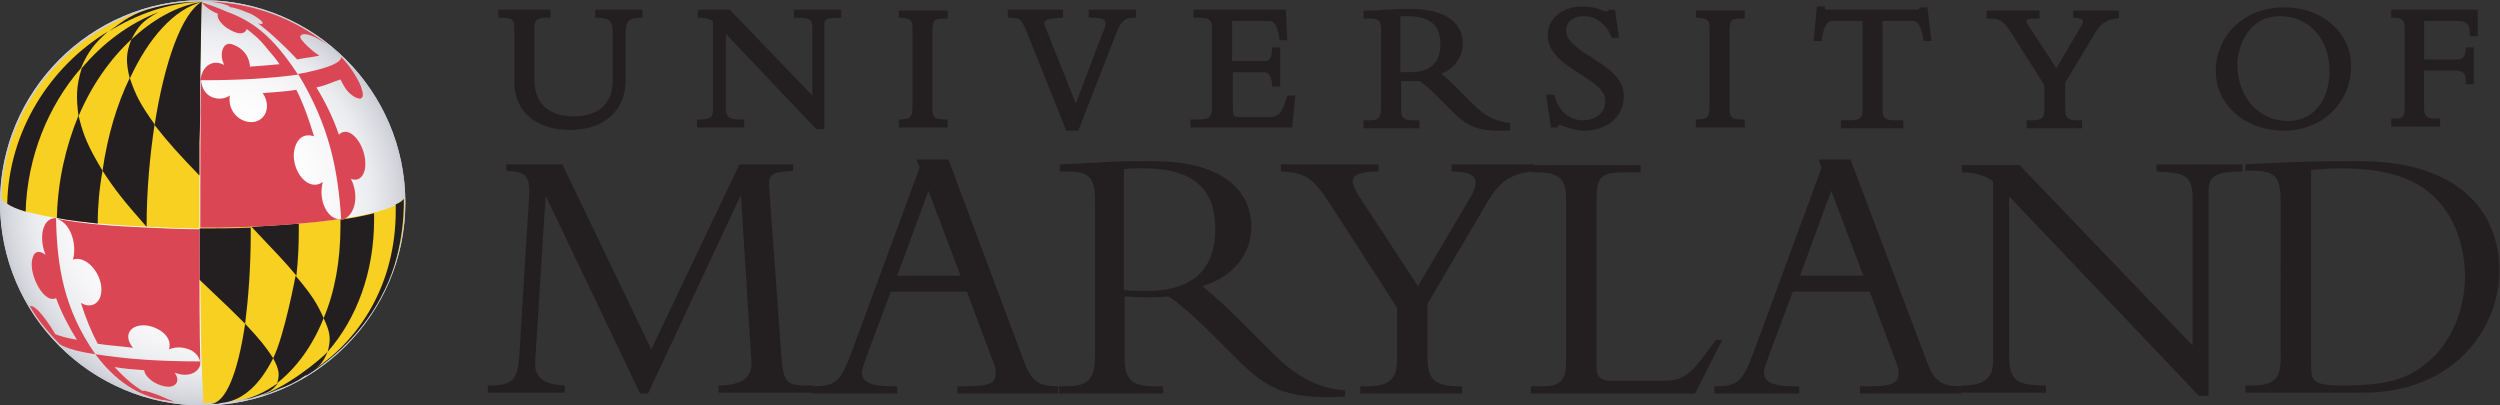 <?xml version="1.0" encoding="utf-8"?>
<svg xmlns="http://www.w3.org/2000/svg" height="63.387" id="svg2" version="1.1" viewBox="0 0 390.827 63.387" width="390.827">
  <rect x="0" y="0" width="390.827" height="63.387" fill="#333333" stroke="none"/>
  <defs id="defs6">
    <clipPath clipPathUnits="userSpaceOnUse" id="clipPath58">
      <path d="M 0,0 H 2931 V 475 H 0 Z" id="path56"/>
    </clipPath>
    <clipPath clipPathUnits="userSpaceOnUse" id="clipPath64">
      <path d="M 237.691,0 C 107.102,0 0,106.152 0,237.688 c 0,130.589 106.16,237.687 237.691,237.687 130.59,0 237.692,-106.16 237.692,-237.687 C 475.383,107.102 368.281,0 237.691,0 Z" id="path62"/>
    </clipPath>
    <radialGradient cx="0" cy="0" fx="0" fy="0" gradientTransform="matrix(237.689,0,0,237.689,237.69,237.69)" gradientUnits="userSpaceOnUse" id="radialGradient78" r="1" spreadMethod="pad">
      <stop id="stop66" offset="0" style="stop-opacity:1;stop-color:#ffffff"/>
      <stop id="stop68" offset="0.515" style="stop-opacity:1;stop-color:#fdfdfd"/>
      <stop id="stop70" offset="0.7" style="stop-opacity:1;stop-color:#f6f6f8"/>
      <stop id="stop72" offset="0.833" style="stop-opacity:1;stop-color:#ebecef"/>
      <stop id="stop74" offset="0.939" style="stop-opacity:1;stop-color:#dadbe0"/>
      <stop id="stop76" offset="1" style="stop-opacity:1;stop-color:#cccfd5"/>
    </radialGradient>
  </defs>
  
  <g id="g8" transform="matrix(1.333,0,0,-1.333,0,63.387)">
    <g id="g10" transform="scale(0.1)">
      <path d="M 750.652,14.082 640.73,244.262 h -0.933 L 627.578,50.723 C 626.641,29.121 642.613,24.426 662.34,23.477 v -8.449 h -90.192 v 8.449 c 31.946,0 35.704,6.582 37.579,46.035 l 10.336,168.176 c 1.878,28.187 0.937,36.636 -26.301,37.582 v 7.511 H 659.52 L 763.805,65.762 867.148,282.781 h 62.946 v -7.511 c -20.668,-1.879 -29.121,-1.879 -28.184,-16.915 L 916,62.949 c 2.824,-39.473 5.641,-39.473 37.586,-39.473 V 15.027 H 842.727 v 8.449 c 20.664,0 40.394,5.644 38.511,28.195 L 869.027,245.203 H 868.09 L 760.051,14.082 h -9.399" id="path12" style="fill:#231f20;fill-opacity:1;fill-rule:nonzero;stroke:none"/>
      <path d="m 1133.96,133.398 29.13,-77.968 c 1.88,-4.707 4.7,-10.332 4.7,-17.852 0,-12.219 -9.4,-15.039 -33.83,-15.039 h -11.27 V 14.082 h 118.37 v 8.457 c -21.6,0 -31,4.707 -39.45,27.246 l -89.25,238.633 h -37.58 l 3.76,-9.395 L 999.617,64.824 C 985.527,27.246 980.824,22.539 952.641,22.539 V 14.082 h 99.589 v 8.457 h -6.58 c -23.49,0 -34.76,4.707 -34.76,15.976 0,5.633 5.64,18.789 8.46,27.246 l 25.36,67.636 z m -7.51,18.79 h -74.22 l 36.64,99.589 z" id="path14" style="fill:#231f20;fill-opacity:1;fill-rule:nonzero;stroke:none"/>
      <path d="m 1319.04,127.773 c 6.58,0 12.22,-0.949 22.55,-0.949 11.28,0 18.79,0 29.13,0.949 10.33,-6.582 25.36,-19.738 45.09,-38.527 l 28.18,-28.184 C 1482.51,22.539 1501.3,6.57 1577.4,10.332 v 7.52 c -32.87,1.875 -59.18,17.852 -84.55,43.211 l -33.82,33.82 c -19.73,19.726 -32.88,31.941 -48.85,45.097 35.69,10.333 57.31,37.579 57.31,69.524 0,44.152 -35.71,77.035 -115.57,77.035 -28.18,0 -36.63,0 -54.48,-0.937 -17.86,-0.938 -44.16,-2.821 -54.5,-2.821 v -8.457 h 9.4 c 25.37,0 31.94,-7.511 31.94,-34.758 V 58.242 c 0,-29.121 -9.39,-35.703 -34.76,-35.703 h -7.51 V 14.082 h 122.13 v 8.457 h -10.34 c -24.42,0 -34.76,6.582 -34.76,31.953 v 73.281 z m 0,149.372 c 7.52,0.941 13.16,0.941 21.61,0.941 66.71,0 84.56,-31.008 84.56,-71.406 0,-51.668 -31.95,-72.344 -79.86,-72.344 -10.34,0 -16.91,0 -27.24,0.945 v 141.864 h 0.93" id="path16" style="fill:#231f20;fill-opacity:1;fill-rule:nonzero;stroke:none"/>
      <path d="m 1723.96,243.324 c 14.1,23.489 5.64,31 -21.6,31 v 8.457 h 96.77 v -8.457 c -29.13,-1.879 -41.34,-14.09 -53.56,-33.816 l -71.4,-121.192 V 54.492 c 0,-22.559 8.46,-31.953 34.76,-31.953 h 5.64 V 14.082 h -119.32 v 8.457 h 8.46 c 27.24,0 34.76,10.332 34.76,31.008 v 61.062 l -77.04,119.317 c -20.67,32.887 -31.01,39.465 -59.19,40.398 v 8.457 h 114.62 v -8.457 c -33.82,0 -35.69,-8.449 -23.49,-28.179 l 69.53,-106.165 61.06,103.344" id="path18" style="fill:#231f20;fill-opacity:1;fill-rule:nonzero;stroke:none"/>
      <path d="m 1987.96,14.082 h -192.59 v 8.457 h 14.09 c 19.73,0 27.24,6.582 27.24,28.184 V 241.445 c 0,22.547 -6.57,31.946 -33.81,31.946 h -5.65 v 8.449 h 126.84 v -8.449 h -15.98 c -28.18,0 -35.7,-2.821 -35.7,-30.067 V 45.098 c 0,-11.281 4.7,-15.977 16.91,-15.977 h 62.95 c 25.37,0 32.88,10.332 60.13,47.91 h 7.51 L 1987.96,14.082" id="path20" style="fill:#231f20;fill-opacity:1;fill-rule:nonzero;stroke:none"/>
      <path d="m 2192.77,133.398 29.12,-77.968 c 1.88,-4.707 4.71,-10.332 4.71,-17.852 0,-12.219 -9.4,-15.039 -33.83,-15.039 H 2181.5 V 14.082 h 118.38 v 8.457 c -21.62,0 -31.02,4.707 -39.46,27.246 l -90.19,238.633 h -37.59 l 3.76,-9.395 -78.91,-214.199 c -14.1,-37.578 -18.8,-42.285 -46.99,-42.285 V 14.082 h 99.59 v 8.457 h -6.57 c -23.49,0 -34.76,4.707 -34.76,15.976 0,5.633 5.63,18.789 8.45,27.246 l 25.36,67.636 z m -7.52,18.79 h -74.22 l 36.64,99.589 z" id="path22" style="fill:#231f20;fill-opacity:1;fill-rule:nonzero;stroke:none"/>
      <path d="M 2578.9,11.27 2356.25,245.203 V 61.062 c 0,-31.004 6.57,-37.586 43.21,-37.586 v -8.449 h -99.58 v 8.449 h 1.87 c 26.31,0 35.71,9.395 35.71,29.129 V 263.051 c -10.34,6.578 -20.68,10.34 -36.64,10.34 v 8.449 h 67.63 L 2571.38,70.461 V 242.383 c 0,26.308 -7.52,31.008 -42.27,31.941 v 8.457 h 100.52 v -8.457 c -31.94,0 -39.46,-5.633 -39.46,-22.547 V 11.27 h -11.27" id="path24" style="fill:#231f20;fill-opacity:1;fill-rule:nonzero;stroke:none"/>
      <path d="m 2674.72,54.492 c 0,-25.371 -10.33,-31.016 -33.81,-31.016 h -7.52 v -8.449 h 138.11 c 108.98,0 159.71,77.981 159.71,142.805 0,71.406 -49.79,128.707 -164.42,128.707 -22.54,0 -48.85,0 -72.33,-0.937 -23.49,-0.938 -45.1,-1.879 -61.07,-2.821 v -7.511 h 8.46 c 25.36,0 32.87,-6.579 32.87,-34.762 z m 35.7,221.715 c 5.65,0 16.92,1.879 34.77,1.879 60.13,0 91.13,-15.035 110.86,-34.762 25.37,-25.363 34.77,-61.066 34.77,-92.074 0,-44.148 -19.73,-77.031 -35.71,-93.008 -26.31,-26.309 -50.73,-34.766 -108.98,-34.766 -33.82,0 -35.71,5.644 -35.71,23.496 v 229.234 0" id="path26" style="fill:#231f20;fill-opacity:1;fill-rule:nonzero;stroke:none"/>
      <path d="m 698.043,454.711 h 2.816 c 15.036,-0.941 17.852,-2.82 17.852,-22.547 v -49.797 c 0,-35.695 -25.367,-43.219 -46.035,-43.219 -29.125,0 -46.035,15.036 -46.035,43.219 v 59.192 c 0,10.332 2.816,13.152 14.089,13.152 h 4.7 v 9.394 h -61.071 v -9.394 h 2.825 c 14.089,0 15.968,-1.879 15.968,-13.152 v -62.008 c 0,-34.762 25.368,-56.371 64.828,-56.371 48.852,0 65.758,31.004 65.758,57.308 v 57.309 c 0,12.215 3.762,16.914 16.914,16.914 h 2.821 v 9.394 h -55.43 v -9.394" id="path28" style="fill:#231f20;fill-opacity:1;fill-rule:nonzero;stroke:none"/>
      <path d="m 931.973,454.711 h 2.824 c 16.906,0 17.844,-2.82 17.844,-13.152 v -77.981 l -96.766,100.527 h -37.578 v -9.394 h 2.816 c 6.578,0 11.274,-1.879 15.035,-3.758 V 346.672 c 0,-7.524 -1.878,-11.277 -15.035,-11.277 h -3.754 V 326 h 55.43 v 9.395 h -2.824 c -16.906,0 -18.789,2.82 -18.789,15.972 v 84.551 l 105.226,-110.859 0.938,-0.938 h 9.394 v 122.133 c 0,5.637 0,8.457 16.914,8.457 h 2.817 v 9.394 h -55.43 v -9.394 h 0.938" id="path30" style="fill:#231f20;fill-opacity:1;fill-rule:nonzero;stroke:none"/>
      <path d="m 1054.11,454.711 h 2.81 c 11.28,-0.941 13.16,-2.82 13.16,-12.215 v -91.129 c 0,-13.152 -1.88,-15.035 -13.16,-15.972 h -2.81 V 326 h 57.31 v 9.395 h -2.82 c -13.16,0 -15.04,2.82 -15.04,14.093 v 90.192 c 0,13.152 2.83,14.09 15.04,14.09 h 2.82 v 9.394 h -57.31 v -8.453" id="path32" style="fill:#231f20;fill-opacity:1;fill-rule:nonzero;stroke:none"/>
      <path d="m 1276.77,454.711 h 2.81 c 16.91,0 16.91,-3.758 16.91,-6.574 0,-2.824 -0.93,-6.578 -3.75,-12.219 l -31.01,-81.734 -35.69,89.254 c -1.88,4.699 -0.95,5.636 -0.95,6.574 1.88,2.82 7.52,3.758 18.8,4.699 h 2.81 v 9.394 h -64.82 v -9.394 h 2.82 c 11.27,0 13.15,-1.879 18.79,-15.031 l 46.97,-117.438 h 14.1 l 45.09,115.555 c 4.7,12.215 9.39,16.914 19.73,16.914 h 2.82 v 9.394 h -55.43 v -9.394 0" id="path34" style="fill:#231f20;fill-opacity:1;fill-rule:nonzero;stroke:none"/>
      <path d="m 1508.82,360.762 c -5.64,-18.789 -9.39,-22.547 -21.61,-22.547 h -32.88 c -6.58,0 -8.46,0.933 -8.46,9.39 v 43.219 h 33.83 c 6.57,0 10.33,0 12.21,-14.09 v -2.824 h 9.39 v 46.035 h -9.39 v -2.816 c -0.94,-12.211 -4.7,-13.149 -9.4,-13.149 h -37.57 v 46.973 h 42.27 c 5.64,0 10.34,-1.879 13.16,-19.73 v -2.821 h 9.39 l -1.87,35.703 h -108.05 v -9.394 h 7.52 c 12.21,0 14.09,-3.758 14.09,-14.094 v -90.191 c 0,-11.278 -1.88,-15.031 -16.91,-15.031 h -8.46 V 326 h 119.32 l 3.76,37.578 h -9.4 l -0.94,-2.816" id="path36" style="fill:#231f20;fill-opacity:1;fill-rule:nonzero;stroke:none"/>
      <path d="m 1642.22,456.586 c 2.83,0 4.71,0 7.52,0 27.25,0 39.46,-10.332 39.46,-32.879 0,-22.551 -12.21,-32.883 -36.64,-32.883 h -5.63 c -1.88,0 -3.76,0 -4.71,0 z m 85.51,-103.34 -16.91,16.91 c -7.52,7.516 -14.11,14.094 -20.68,18.789 15.97,6.578 25.36,19.731 25.36,35.7 0,25.367 -22.54,40.398 -60.11,40.398 -14.11,0 -17.86,0 -27.25,-0.938 h -5.64 c -7.51,-0.941 -16.91,-0.941 -20.67,-0.941 h -2.81 v -9.394 h 7.51 c 11.28,0 13.15,-2.817 13.15,-14.09 v -90.192 c 0,-13.156 -3.76,-15.035 -14.09,-15.035 h -6.57 v -9.394 h 65.76 v 9.394 h -7.52 c -11.27,0 -14.09,2.82 -14.09,13.152 v 32.883 c 1.88,0 4.7,0 8.46,0 4.69,0 7.51,0 11.27,0 h 1.88 c 5.64,-3.754 13.14,-10.332 20.66,-17.847 l 14.1,-14.094 c 17.85,-17.848 28.19,-26.305 59.19,-26.305 2.81,0 5.63,0 9.39,0 h 2.81 v 9.395 h -2.81 c -15.03,1.879 -27.25,8.457 -40.39,21.609" id="path38" style="fill:#231f20;fill-opacity:1;fill-rule:nonzero;stroke:none"/>
      <path d="m 1865.83,408.676 c -15.03,9.394 -29.13,18.789 -29.13,31.004 0,10.332 8.45,16.906 20.68,16.906 14.08,0 26.3,-9.395 31.93,-23.484 l 0.94,-1.879 h 8.46 l -4.69,32.882 h -7.52 v -0.941 c -0.94,-0.937 -0.94,-0.937 -1.88,-0.937 -2.83,0 -4.7,0.937 -7.52,1.878 -4.7,1.875 -10.33,3.758 -21.61,3.758 -23.48,0 -40.4,-14.093 -40.4,-33.824 0,-20.664 19.73,-33.82 37.58,-45.094 15.98,-10.336 30.07,-18.789 30.07,-31.941 0,-15.031 -13.16,-22.551 -26.31,-22.551 -15.97,0 -29.12,11.274 -32.88,28.188 l -0.94,1.875 h -9.39 L 1818.85,326 h 7.51 l 0.95,1.875 c 0,0.941 0.94,0.941 1.88,0.941 0.94,0 3.75,-0.941 5.63,-1.878 6.58,-1.879 15.98,-4.696 23.5,-4.696 26.3,0 46.03,16.906 46.03,39.457 0.94,22.551 -19.73,34.762 -38.52,46.977" id="path40" style="fill:#231f20;fill-opacity:1;fill-rule:nonzero;stroke:none"/>
      <path d="m 1988.9,454.711 h 2.81 c 11.28,-0.941 13.17,-2.82 13.17,-12.215 v -91.129 c 0,-13.152 -1.89,-15.035 -13.17,-15.972 h -2.81 V 326 h 57.31 v 9.395 h -2.82 c -13.15,0 -15.04,2.82 -15.04,14.093 v 90.192 c 0,13.152 2.83,14.09 15.04,14.09 h 2.82 v 9.394 h -57.31 v -8.453" id="path42" style="fill:#231f20;fill-opacity:1;fill-rule:nonzero;stroke:none"/>
      <path d="m 2251.02,466.926 v -1.883 c 0,0 -0.95,-0.938 -3.76,-0.938 h -103.34 c -0.94,0 -2.82,0 -3.76,0.938 v 2.82 h -9.4 l -3.75,-40.398 h 9.39 v 1.875 c 3.76,19.734 7.52,21.613 13.16,21.613 h 34.75 V 347.605 c 0,-9.39 -1.87,-13.152 -14.08,-13.152 h -11.28 v -9.394 h 73.27 v 9.394 h -10.33 c -12.21,0 -14.08,3.762 -14.08,13.152 v 103.348 h 34.75 c 5.64,0 9.4,-1.879 13.16,-21.613 v -1.875 h 9.39 l -4.69,39.461 h -9.4" id="path44" style="fill:#231f20;fill-opacity:1;fill-rule:nonzero;stroke:none"/>
      <path d="m 2428.59,454.711 h 2.81 c 8.46,0 10.33,-1.879 11.27,-2.82 0,-0.938 0.94,-2.817 -2.81,-8.453 l -28.19,-47.915 -31.94,48.852 c -3.76,5.637 -3.76,6.578 -2.82,7.516 0,0.941 1.87,1.879 12.22,1.879 h 2.82 v 9.394 h -62.01 v -9.394 h 2.81 c 12.22,0 16.91,-1.879 27.25,-18.79 l 37.57,-59.187 v -29.121 c 0,-8.457 -1.87,-12.219 -14.08,-12.219 h -6.58 v -9.394 h 64.82 v 9.394 h -5.63 c -12.22,0 -14.09,3.762 -14.09,13.152 v 31.004 l 35.7,59.188 c 5.63,9.394 11.27,14.094 24.42,15.973 h 2.83 v 9.394 h -53.56 v -8.453 h -2.81" id="path46" style="fill:#231f20;fill-opacity:1;fill-rule:nonzero;stroke:none"/>
      <path d="m 2673.78,456.586 c 33.83,0 58.26,-26.301 58.26,-64.824 0,-28.184 -15.03,-58.246 -48.86,-58.246 -33.82,0 -59.18,28.183 -59.18,65.761 0,22.551 13.14,57.309 49.78,57.309 z m 5.65,10.34 c -46.97,0 -80.8,-31.946 -80.8,-75.164 0,-39.457 34.76,-69.52 79.86,-69.52 45.1,0 78.91,32.879 78.91,76.098 0,38.519 -33.81,68.586 -77.97,68.586" id="path48" style="fill:#231f20;fill-opacity:1;fill-rule:nonzero;stroke:none"/>
      <path d="m 2881.42,450.953 c 11.27,0 15.03,-3.762 15.03,-15.035 v -2.816 h 9.39 v 31.003 h -101.46 v -9.394 h 2.82 c 12.21,0 13.15,-3.758 13.15,-16.914 v -83.613 c 0,-16.911 -1.88,-17.852 -13.15,-17.852 h -2.82 v -9.394 h 57.31 v 9.394 h -2.83 c -15.02,0 -15.96,3.762 -15.96,14.094 v 42.281 h 36.64 c 8.45,0 12.21,-1.883 12.21,-13.156 v -2.817 h 9.4 v 43.211 h -9.4 v -2.816 c -0.93,-9.395 -4.69,-11.274 -9.39,-11.274 h -39.46 v 45.098 h 38.52" id="path50" style="fill:#231f20;fill-opacity:1;fill-rule:nonzero;stroke:none"/>
      <g id="g52">
        <g clip-path="url(#clipPath58)" id="g54">
          <g clip-path="url(#clipPath64)" id="g60">
            <path d="m 216,0 v 1 h -8 v 1 h -7 v 1 h -6 v 1 h -6 v 1 h -4 v 1 h -4 v 1 h -4 v 1 h -4 v 1 h -4 v 1 h -3 v 1 h -3 v 1 h -3 v 1 h -2 v 1 h -3 v 1 h -3 v 1 h -3 v 1 h -2 v 1 h -3 v 1 h -2 v 1 h -2 v 1 h -2 v 1 h -2 v 1 h -2 v 1 h -2 v 1 h -2 v 1 h -2 v 1 h -2 v 1 h -2 v 1 h -2 v 1 h -2 v 1 h -1 v 1 h -2 v 1 h -2 v 1 h -1 v 1 h -2 v 1 h -2 v 1 h -1 v 1 h -2 v 1 h -2 v 1 h -1 v 1 h -1 v 1 h -2 v 1 h -1 v 1 h -1 v 1 h -2 v 1 h -1 v 1 h -1 v 1 h -2 v 1 h -1 v 1 h -1 v 1 h -2 v 1 h -1 v 1 h -1 v 1 h -2 v 1 h -1 v 1 h -1 v 1 h -1 v 1 h -1 v 1 h -1 v 1 h -1 v 1 h -1 v 1 h -1 v 1 h -2 v 1 h -1 v 1 h -1 v 1 h -1 v 1 h -1 v 1 h -1 v 1 h -1 v 1 h -1 v 1 h -1 v 1 h -1 v 1 h -1 v 1 h -1 v 1 h -1 v 2 h -1 v 1 h -1 v 1 h -1 v 1 h -1 v 1 h -1 v 1 h -1 v 1 h -1 v 1 h -1 v 1 h -1 v 2 h -1 v 1 h -1 v 1 h -1 v 2 h -1 v 1 h -1 v 1 h -1 v 2 h -1 v 1 h -1 v 1 h -1 v 2 h -1 v 1 h -1 v 1 h -1 v 2 h -1 v 1 h -1 v 1 h -1 v 2 h -1 v 2 h -1 v 1 h -1 v 2 h -1 v 2 h -1 v 1 h -1 v 2 h -1 v 2 h -1 v 1 h -1 v 2 h -1 v 1 h -1 v 2 h -1 v 3 h -1 v 2 h -1 v 2 h -1 v 2 h -1 v 2 h -1 v 2 h -1 v 2 h -1 v 2 h -1 v 2 h -1 v 3 h -1 v 2 h -1 v 3 h -1 v 3 h -1 v 3 h -1 v 2 h -1 v 3 h -1 v 3 h -1 v 3 H 9 v 4 H 8 v 4 H 7 v 4 H 6 v 4 H 5 v 4 H 4 v 6 H 3 v 6 H 2 v 7 H 1 v 8 H 0 v 43 h 1 v 8 h 1 v 7 h 1 v 7 h 1 v 6 h 1 v 3 h 1 v 4 h 1 v 4 h 1 v 4 h 1 v 4 h 1 v 4 h 1 v 2 h 1 v 3 h 1 v 3 h 1 v 2 h 1 v 3 h 1 v 3 h 1 v 3 h 1 v 2 h 1 v 2 h 1 v 2 h 1 v 2 h 1 v 2 h 1 v 3 h 1 v 2 h 1 v 2 h 1 v 2 h 1 v 2 h 1 v 2 h 1 v 1 h 1 v 2 h 1 v 2 h 1 v 1 h 1 v 2 h 1 v 2 h 1 v 1 h 1 v 2 h 1 v 2 h 1 v 1 h 1 v 2 h 1 v 1 h 1 v 2 h 1 v 1 h 1 v 1 h 1 v 2 h 1 v 1 h 1 v 1 h 1 v 2 h 1 v 1 h 1 v 1 h 1 v 2 h 1 v 1 h 1 v 1 h 1 v 2 h 1 v 1 h 1 v 1 h 1 v 1 h 1 v 1 h 1 v 1 h 1 v 1 h 1 v 2 h 1 v 1 h 1 v 1 h 1 v 1 h 1 v 1 h 1 v 1 h 1 v 1 h 1 v 1 h 1 v 1 h 1 v 1 h 1 v 1 h 1 v 1 h 1 v 1 h 1 v 1 h 1 v 1 h 1 v 1 h 1 v 1 h 1 v 1 h 1 v 1 h 1 v 1 h 2 v 1 h 1 v 1 h 1 v 1 h 1 v 1 h 1 v 1 h 1 v 1 h 1 v 1 h 2 v 1 h 1 v 1 h 1 v 1 h 2 v 1 h 1 v 1 h 1 v 1 h 2 v 1 h 1 v 1 h 1 v 1 h 2 v 1 h 1 v 1 h 1 v 1 h 2 v 1 h 1 v 1 h 2 v 1 h 2 v 1 h 1 v 1 h 2 v 1 h 2 v 1 h 1 v 1 h 2 v 1 h 2 v 1 h 1 v 1 h 2 v 1 h 2 v 1 h 2 v 1 h 2 v 1 h 2 v 1 h 2 v 1 h 2 v 1 h 2 v 1 h 2 v 1 h 2 v 1 h 2 v 1 h 3 v 1 h 2 v 1 h 3 v 1 h 3 v 1 h 3 v 1 h 2 v 1 h 3 v 1 h 3 v 1 h 3 v 1 h 4 v 1 h 4 v 1 h 3 v 1 h 4 v 1 h 4 v 1 h 5 v 1 h 7 v 1 h 6 v 1 h 7 v 1 h 51 v -1 h 7 v -1 h 6 v -1 h 7 v -1 h 5 v -1 h 4 v -1 h 4 v -1 h 4 v -1 h 4 v -1 h 3 v -1 h 4 v -1 h 2 v -1 h 3 v -1 h 3 v -1 h 2 v -1 h 3 v -1 h 3 v -1 h 3 v -1 h 2 v -1 h 2 v -1 h 2 v -1 h 2 v -1 h 2 v -1 h 2 v -1 h 2 v -1 h 2 v -1 h 3 v -1 h 2 v -1 h 1 v -1 h 2 v -1 h 2 v -1 h 1 v -1 h 2 v -1 h 2 v -1 h 1 v -1 h 2 v -1 h 2 v -1 h 1 v -1 h 2 v -1 h 2 v -1 h 1 v -1 h 1 v -1 h 2 v -1 h 1 v -1 h 1 v -1 h 2 v -1 h 1 v -1 h 1 v -1 h 2 v -1 h 1 v -1 h 1 v -1 h 2 v -1 h 1 v -1 h 1 v -1 h 1 v -1 h 2 v -1 h 1 v -1 h 1 v -1 h 1 v -1 h 1 v -1 h 1 v -1 h 1 v -1 h 1 v -1 h 1 v -1 h 1 v -1 h 2 v -1 h 1 v -1 h 1 v -1 h 1 v -1 h 1 v -1 h 1 v -1 h 1 v -1 h 1 v -2 h 1 v -1 h 1 v -1 h 1 v -1 h 1 v -1 h 1 v -1 h 1 v -1 h 1 v -1 h 1 v -1 h 1 v -1 h 1 v -2 h 1 v -1 h 1 v -1 h 1 v -1 h 1 v -2 h 1 v -1 h 1 v -1 h 1 v -2 h 1 v -1 h 1 v -1 h 1 v -2 h 1 v -1 h 1 v -1 h 1 v -2 h 1 v -1 h 1 v -1 h 1 v -2 h 1 v -2 h 1 v -1 h 1 v -2 h 1 v -2 h 1 v -1 h 1 v -2 h 1 v -2 h 1 v -1 h 1 v -2 h 1 v -1 h 1 v -2 h 1 v -2 h 1 v -2 h 1 v -3 h 1 v -2 h 1 v -2 h 1 v -2 h 1 v -2 h 1 v -2 h 1 v -2 h 1 v -2 h 1 v -3 h 1 v -3 h 1 v -2 h 1 v -3 h 1 v -3 h 1 v -3 h 1 v -2 h 1 v -3 h 1 v -4 h 1 v -4 h 1 v -4 h 1 v -4 h 1 v -4 h 1 v -5 h 1 v -6 h 1 v -7 h 1 v -7 h 1 v -13 h 1 v -24 h -1 v -14 h -1 v -6 h -1 v -7 h -1 v -6 h -1 v -6 h -1 v -3 h -1 v -4 h -1 v -4 h -1 v -4 h -1 v -4 h -1 v -3 h -1 v -3 h -1 v -2 h -1 v -3 h -1 v -3 h -1 v -3 h -1 v -2 h -1 v -3 h -1 v -2 h -1 v -2 h -1 v -2 h -1 v -2 h -1 v -3 h -1 v -2 h -1 v -2 h -1 v -2 h -1 v -2 h -1 v -2 h -1 v -2 h -1 v -1 h -1 v -2 h -1 v -2 h -1 v -1 h -1 v -2 h -1 v -2 h -1 v -1 h -1 v -2 h -1 v -1 h -1 v -2 h -1 v -2 h -1 v -1 h -1 v -2 h -1 v -1 h -1 v -1 h -1 v -2 h -1 v -1 h -1 v -1 h -1 v -2 h -1 v -1 h -1 v -1 h -1 v -2 h -1 v -1 h -1 v -1 h -1 v -2 h -1 v -1 h -1 v -1 h -1 v -1 h -1 v -1 h -1 v -1 h -1 v -1 h -1 v -1 h -1 v -1 h -1 v -1 h -1 v -2 h -1 v -1 h -1 v -1 h -1 v -1 h -1 v -1 h -1 v -1 h -1 v -1 h -1 v -1 h -1 v -1 h -1 v -1 h -1 v -1 h -1 v -1 h -1 v -1 h -2 v -1 h -1 v -1 h -1 v -1 h -1 v -1 h -1 v -1 h -1 v -1 h -1 v -1 h -1 v -1 h -1 v -1 h -2 v -1 h -1 v -1 h -1 v -1 h -2 v -1 h -1 v -1 h -1 v -1 h -2 v -1 h -1 v -1 h -1 v -1 h -2 v -1 h -1 v -1 h -1 v -1 h -2 v -1 h -1 v -1 h -1 v -1 h -2 v -1 h -2 v -1 h -1 v -1 h -2 v -1 h -2 v -1 h -1 v -1 h -2 v -1 h -2 v -1 h -1 v -1 h -2 v -1 h -2 v -1 h -2 v -1 h -2 v -1 h -2 v -1 h -2 v -1 h -2 v -1 h -2 v -1 h -2 v -1 h -2 v -1 h -2 v -1 h -2 v -1 h -3 v -1 h -2 v -1 h -3 v -1 h -3 v -1 h -3 v -1 h -2 v -1 h -3 v -1 h -3 v -1 h -3 V 9 h -4 V 8 h -4 V 7 h -4 V 6 h -4 V 5 h -4 V 4 h -6 V 3 h -6 V 2 h -7 V 1 h -8 V 0" id="path80" style="fill:url(#radialGradient78);fill-opacity:1;fill-rule:nonzero;stroke:none"/>
          </g>
        </g>
      </g>
      <path d="M 237.691,472.559 C 108.043,472.559 2.816,367.34 2.816,237.688 2.816,108.035 108.043,2.812 237.691,2.812 c 129.649,0 234.872,105.222 234.872,234.875 0,129.652 -106.161,234.871 -234.872,234.871 z M 237.691,0 C 107.102,0 0,106.152 0,237.688 c 0,130.589 106.16,237.687 237.691,237.687 130.59,0 237.692,-106.16 237.692,-237.687 C 475.383,107.102 368.281,0 237.691,0" id="path82" style="fill:#cccfd5;fill-opacity:1;fill-rule:nonzero;stroke:none"/>
      <path d="m 473.5,243.324 c 0,-0.941 -3.754,-4.695 -8.449,-7.523 v 0 c -5.641,-3.75 -15.035,-6.563 -25.367,-9.395 -11.278,-2.812 -24.43,-5.625 -39.457,-7.508 -15.036,-1.886 -31.946,-3.761 -49.797,-5.636 v 0 c -22.547,-1.875 -37.578,-2.813 -55.43,-3.758 -19.73,-0.941 -39.457,-0.941 -60.129,-0.941 0,-2.821 0,-5.633 0,-7.516 0,-18.789 0,-35.695 0,-52.609 0.942,-90.196 0.942,-90.196 3.758,-145.625 130.59,0 235.812,105.222 235.812,235.816 -0.941,-0.941 -0.941,2.816 -0.941,4.695" id="path84" style="fill:#f7d022;fill-opacity:1;fill-rule:nonzero;stroke:none"/>
      <path d="m 233.93,200.105 c 0,-18.789 0,-35.691 0,-52.605 37.586,-35.703 37.586,-35.703 53.554,-51.68 3.754,30.071 6.575,65.762 6.575,105.227 0,2.82 0,5.633 0,7.516 -23.489,-0.946 -39.457,-0.946 -60.129,-0.946 0,-2.812 0,-4.687 0,-7.512" id="path86" style="fill:#231f20;fill-opacity:1;fill-rule:nonzero;stroke:none"/>
      <path d="M 320.367,55.43 C 311.91,68.574 304.395,77.969 287.484,95.82 279.027,38.516 264.938,2.812 247.086,1.875 c 1.879,0 3.758,0 5.641,0 1.875,0 3.753,0 5.632,0.938 25.368,1.875 46.036,20.664 62.008,52.617" id="path88" style="fill:#231f20;fill-opacity:1;fill-rule:nonzero;stroke:none"/>
      <path d="m 346.672,152.188 c 0,0 -13.152,-70.45 -26.305,-96.758 7.516,-14.102 7.516,-19.727 4.696,-29.121 22.55,17.84 41.339,43.203 54.492,76.093 -7.52,16.914 -13.153,26.309 -32.883,49.786" id="path90" style="fill:#231f20;fill-opacity:1;fill-rule:nonzero;stroke:none"/>
      <path d="m 279.965,5.637 c 4.699,0.934 4.699,0.934 14.094,2.82 l 5.636,1.875 C 317.551,15.969 320.367,18.789 326,26.309 310.027,15.027 294.059,7.512 275.27,4.688 l 4.695,0.949" id="path92" style="fill:#231f20;fill-opacity:1;fill-rule:nonzero;stroke:none"/>
      <path d="m 384.254,62.949 c 33.816,38.516 54.484,93.008 54.484,155.012 0,2.82 0,5.633 0,7.508 -11.273,-2.813 -24.422,-5.625 -39.457,-7.508 0,-2.824 0,-5.637 0,-7.512 0,-40.41 -6.578,-77.051 -19.726,-108.047 8.453,-17.851 8.453,-25.371 4.699,-39.453" id="path94" style="fill:#231f20;fill-opacity:1;fill-rule:nonzero;stroke:none"/>
      <path d="m 350.43,213.262 c -22.547,-1.875 -37.578,-2.813 -55.43,-3.758 31.941,-33.82 39.457,-41.34 52.613,-57.316 1.879,16.914 2.817,34.765 2.817,52.617 0,2.812 0,5.644 0,8.457" id="path96" style="fill:#231f20;fill-opacity:1;fill-rule:nonzero;stroke:none"/>
      <path d="m 186.02,461.285 c 13.152,5.641 25.367,11.274 51.671,12.215 v 0 c -17.851,-0.941 -35.699,-5.637 -51.671,-12.215" id="path98" style="fill:#231f20;fill-opacity:1;fill-rule:nonzero;stroke:none"/>
      <path d="m 395.527,218.898 c -12.214,1.883 -22.547,22.547 -16.914,43.215 -16.91,-12.211 -36.64,12.211 -33.816,35.7 1.875,12.214 9.391,22.546 23.484,17.851 -5.64,18.789 -12.218,37.582 -20.668,54.492 -12.218,-1.879 -25.367,-2.816 -39.461,-3.758 12.215,-18.793 0,-36.64 -16.914,-33.824 -13.148,1.879 -24.422,15.031 -21.605,31.004 -10.336,-7.515 -31.942,-4.695 -33.82,17.852 -0.942,-47.914 -0.942,-108.985 -0.942,-172.867 62.945,-0.946 136.227,5.636 165.356,10.335 v 0 c -1.883,-0.937 -3.762,-0.937 -4.7,0" id="path100" style="fill:#db4654;fill-opacity:1;fill-rule:nonzero;stroke:none"/>
      <path d="m 85.492,170.977 c 17.852,6.582 39.457,-23.477 31.946,-44.153 -3.762,-9.39 -13.157,-12.215 -22.551,-6.57 5.64,-17.852 12.215,-33.828 19.73,-47.91 12.215,-1.883 26.305,-2.832 41.34,-4.707 -12.219,15.039 -2.82,27.246 14.094,26.309 14.09,-0.938 32.879,-12.207 28.179,-28.184 12.215,5.637 33.825,0.938 36.641,-15.039 -0.941,35.703 -0.941,87.382 -0.941,148.449 0,2.82 0,4.695 0,7.508 -19.727,0 -40.395,0.937 -60.125,1.883 -42.278,1.886 -71.403,3.761 -107.102,10.335 v 0 c 17.852,-5.636 23.488,-32.882 18.789,-47.921" id="path102" style="fill:#db4654;fill-opacity:1;fill-rule:nonzero;stroke:none"/>
      <path d="m 349.492,388.945 v 0 0 0 0 0 c 2.817,0 4.696,0.938 6.571,0.938 13.156,2.824 44.164,9.394 44.164,18.793 0,0 12.211,-12.215 20.668,-29.125 0.937,-1.879 1.875,-3.758 2.816,-6.578 0.937,-2.817 1.879,-6.575 1.879,-8.457 0,-4.696 -3.758,-5.633 -6.574,-3.754 h -0.946 c -12.211,5.636 -15.968,16.91 -18.789,21.605 -6.578,-1.879 -15.968,-6.574 -24.422,-8.457 -0.941,0 -2.824,-0.937 -3.761,-0.937 10.332,-16.91 19.726,-35.7 26.304,-55.43 12.215,12.215 30.063,-10.332 31.004,-31.941 0.942,-13.157 -5.636,-24.426 -16.914,-19.727 9.403,-17.852 6.578,-43.219 -11.265,-48.863 -3.762,58.258 -13.157,109.926 -50.735,171.933 v 0 0" id="path104" style="fill:#db4654;fill-opacity:1;fill-rule:nonzero;stroke:none"/>
      <path d="m 349.492,388.008 v 0 0 0 0 c -30.066,46.035 -53.554,62.945 -84.554,74.219 -5.641,2.816 -26.309,10.332 -28.184,10.332 v 0 0 c 5.633,-7.516 15.973,-12.211 18.789,-13.149 -0.941,-2.824 0,-8.457 9.395,-15.972 1.878,-0.942 2.816,-1.879 4.695,-2.821 15.031,-8.453 18.789,-1.875 19.726,0.942 v 0 c 4.7,-3.762 14.098,-10.336 23.493,-22.551 5.632,-6.574 11.273,-13.153 15.031,-18.789 -9.399,-0.942 -21.61,-1.879 -34.762,-2.817 -0.937,15.032 -11.273,22.543 -18.789,25.368 -13.156,6.57 -17.852,-11.274 -11.273,-23.493 -12.215,6.578 -25.368,0.942 -28.188,-17.847 46.977,0 78.918,1.875 114.621,6.578 v 0 0" id="path106" style="fill:#db4654;fill-opacity:1;fill-rule:nonzero;stroke:none"/>
      <path d="m 352.309,431.223 c 0,0 0,0.941 0,1.879 0,0.937 0.937,0.937 0.937,0.937 0,0 0,0.941 0.942,0.941 2.82,0.938 9.398,1.879 29.125,-11.273 -41.34,31.941 -84.551,45.098 -122.137,48.852 -5.633,0.941 -15.028,0.941 -15.028,0.941 12.211,-0.941 19.727,-3.758 21.606,-4.695 0.937,-0.942 2.816,-1.879 2.816,-1.879 v 0 c 2.821,0 4.7,-0.946 8.457,-1.883 3.762,-0.938 9.395,-3.758 15.032,-5.633 5.636,-2.824 14.093,-8.457 14.093,-11.273 -0.941,-0.946 -1.879,-0.946 -5.636,0 14.089,-10.34 33.824,-29.129 46.035,-42.282 8.457,1.879 20.668,2.821 26.308,4.696 -0.941,-0.938 -18.796,13.156 -22.55,20.672" id="path108" style="fill:#db4654;fill-opacity:1;fill-rule:nonzero;stroke:none"/>
      <path d="m 111.797,60.117 c -19.727,2.832 -31.938,6.582 -39.457,10.344 -0.938,0.938 -1.879,0.938 -1.879,0.938 0,0 -11.27,11.277 -21.609,24.422 -7.512,9.395 -13.152,19.727 -14.09,20.672 0,0 1.879,0 2.816,0 10.336,-3.758 27.246,-32.879 27.246,-32.879 6.578,-2.82 15.035,-4.707 25.367,-6.582 -9.395,15.039 -17.852,31.004 -24.43,48.86 -15.031,-7.512 -33.816,31.004 -27.242,47.918 0.938,3.75 4.699,10.332 15.031,2.812 -7.516,16.914 -5.637,43.223 12.211,43.223 0.941,-57.317 9.395,-107.11 46.035,-159.727" id="path110" style="fill:#db4654;fill-opacity:1;fill-rule:nonzero;stroke:none"/>
      <path d="m 234.871,47.91 c -1.879,-8.457 -13.152,-15.977 -30.062,-9.395 7.515,-10.332 0.937,-18.789 -12.215,-15.976 -10.332,1.887 -22.543,10.332 -23.489,18.789 -13.148,0.945 -24.421,1.887 -34.757,3.77 10.336,-11.281 20.668,-20.672 32.879,-28.184 1.878,0.938 3.757,0 10.336,-1.887 9.394,-2.82 17.851,-7.516 26.304,-10.34 h -1.875 C 195.414,5.637 193.535,6.57 189.773,6.57 171.926,10.332 141.859,19.727 111.797,60.117 v 0 0 0 c 36.641,-5.625 72.344,-8.445 123.074,-8.445 0,-1.887 0,-2.824 0,-3.762" id="path112" style="fill:#db4654;fill-opacity:1;fill-rule:nonzero;stroke:none"/>
      <path d="M 236.754,473.5 C 110.859,473.5 3.762,370.156 1.879,242.383 v 0 c 0,0 0.938,-2.817 6.578,-5.637 v 0 0 c 4.699,-2.82 12.211,-6.57 21.605,-9.391 12.215,-2.824 24.43,-5.636 36.641,-7.511 v 0 c 35.699,-5.645 64.824,-8.457 107.102,-10.34 19.73,-0.941 40.398,-1.887 60.125,-1.887 0,12.227 0,80.801 0,146.567 0,8.457 0,17.851 0,26.304 1.883,43.219 1.883,87.375 2.824,93.012 v 0" id="path114" style="fill:#f7d022;fill-opacity:1;fill-rule:nonzero;stroke:none"/>
      <path d="m 350.43,30.059 c -13.157,-7.519 -15.973,-7.519 -33.825,-15.031 -4.695,-1.883 -9.394,-2.82 -15.027,-4.695 31.942,8.457 75.156,44.16 82.676,52.617 -3.762,-8.457 -6.578,-14.101 -15.973,-21.621 -2.82,-1.875 -14.093,-8.457 -17.851,-11.27" id="path116" style="fill:#231f20;fill-opacity:1;fill-rule:nonzero;stroke:none"/>
      <path d="M 30.062,227.355 C 20.668,230.176 13.156,232.988 8.457,236.746 10.332,321.305 58.246,397.402 126.832,438.742 110.859,424.645 103.344,415.25 94.887,395.523 56.367,351.367 31.945,291.238 30.062,227.355" id="path118" style="fill:#231f20;fill-opacity:1;fill-rule:nonzero;stroke:none"/>
      <path d="m 127.77,438.742 c 16.914,12.211 27.246,21.606 54.492,28.184 18.789,4.695 35.699,6.574 55.429,6.574 v 0 c -40.394,-0.941 -77.98,-15.031 -109.921,-34.758" id="path120" style="fill:#231f20;fill-opacity:1;fill-rule:nonzero;stroke:none"/>
      <path d="m 114.617,213.262 c -16.91,1.875 -33.82,3.75 -47.914,6.582 0.938,43.207 10.332,83.609 25.367,120.25 5.637,-23.489 11.274,-36.641 28.184,-64.824 -3.762,-20.668 -5.637,-41.344 -5.637,-62.008" id="path122" style="fill:#231f20;fill-opacity:1;fill-rule:nonzero;stroke:none"/>
      <path d="m 234.871,381.43 c 0,-26.309 0,-52.614 -0.941,-73.282 0,-20.668 0,-35.703 0,-38.519 -23.485,24.43 -35.7,37.582 -52.606,59.187 11.27,73.286 31.938,131.532 55.43,144.684 v 0 0 c -0.941,-6.574 -0.941,-47.914 -1.883,-92.07" id="path124" style="fill:#231f20;fill-opacity:1;fill-rule:nonzero;stroke:none"/>
      <path d="m 152.195,384.25 c -15.031,-31.004 -26.304,-68.586 -31.941,-108.98 14.094,-21.614 23.484,-33.825 51.672,-65.766 0,42.273 3.758,82.676 9.398,120.254 -16.914,23.488 -22.551,34.758 -29.129,54.492" id="path126" style="fill:#231f20;fill-opacity:1;fill-rule:nonzero;stroke:none"/>
      <path d="m 464.105,235.801 c 0,-2.813 0,-5.625 0,-7.508 0,-83.613 -40.394,-153.137 -104.281,-191.652 l -0.937,-1.883 c 30.062,18.789 67.64,49.793 92.07,100.523 25.367,50.735 22.543,107.102 22.543,107.102 -0.937,-1.875 -4.695,-4.695 -9.395,-6.582" id="path128" style="fill:#231f20;fill-opacity:1;fill-rule:nonzero;stroke:none"/>
      <path d="m 186.02,461.285 c -34.758,-13.148 -65.766,-36.64 -90.188,-65.762 -6.578,-21.613 -6.578,-33.824 -3.762,-56.375 15.032,35.707 36.641,66.707 62.008,90.192 7.516,14.098 12.211,21.613 31.942,31.945" id="path130" style="fill:#231f20;fill-opacity:1;fill-rule:nonzero;stroke:none"/>
      <path d="m 152.195,383.305 c -4.695,19.734 -4.695,29.129 1.883,46.035 24.422,22.551 52.61,39.465 83.613,44.16 -33.824,-8.457 -63.886,-43.215 -85.496,-90.195" id="path132" style="fill:#231f20;fill-opacity:1;fill-rule:nonzero;stroke:none"/>
    </g>
  </g>
</svg>